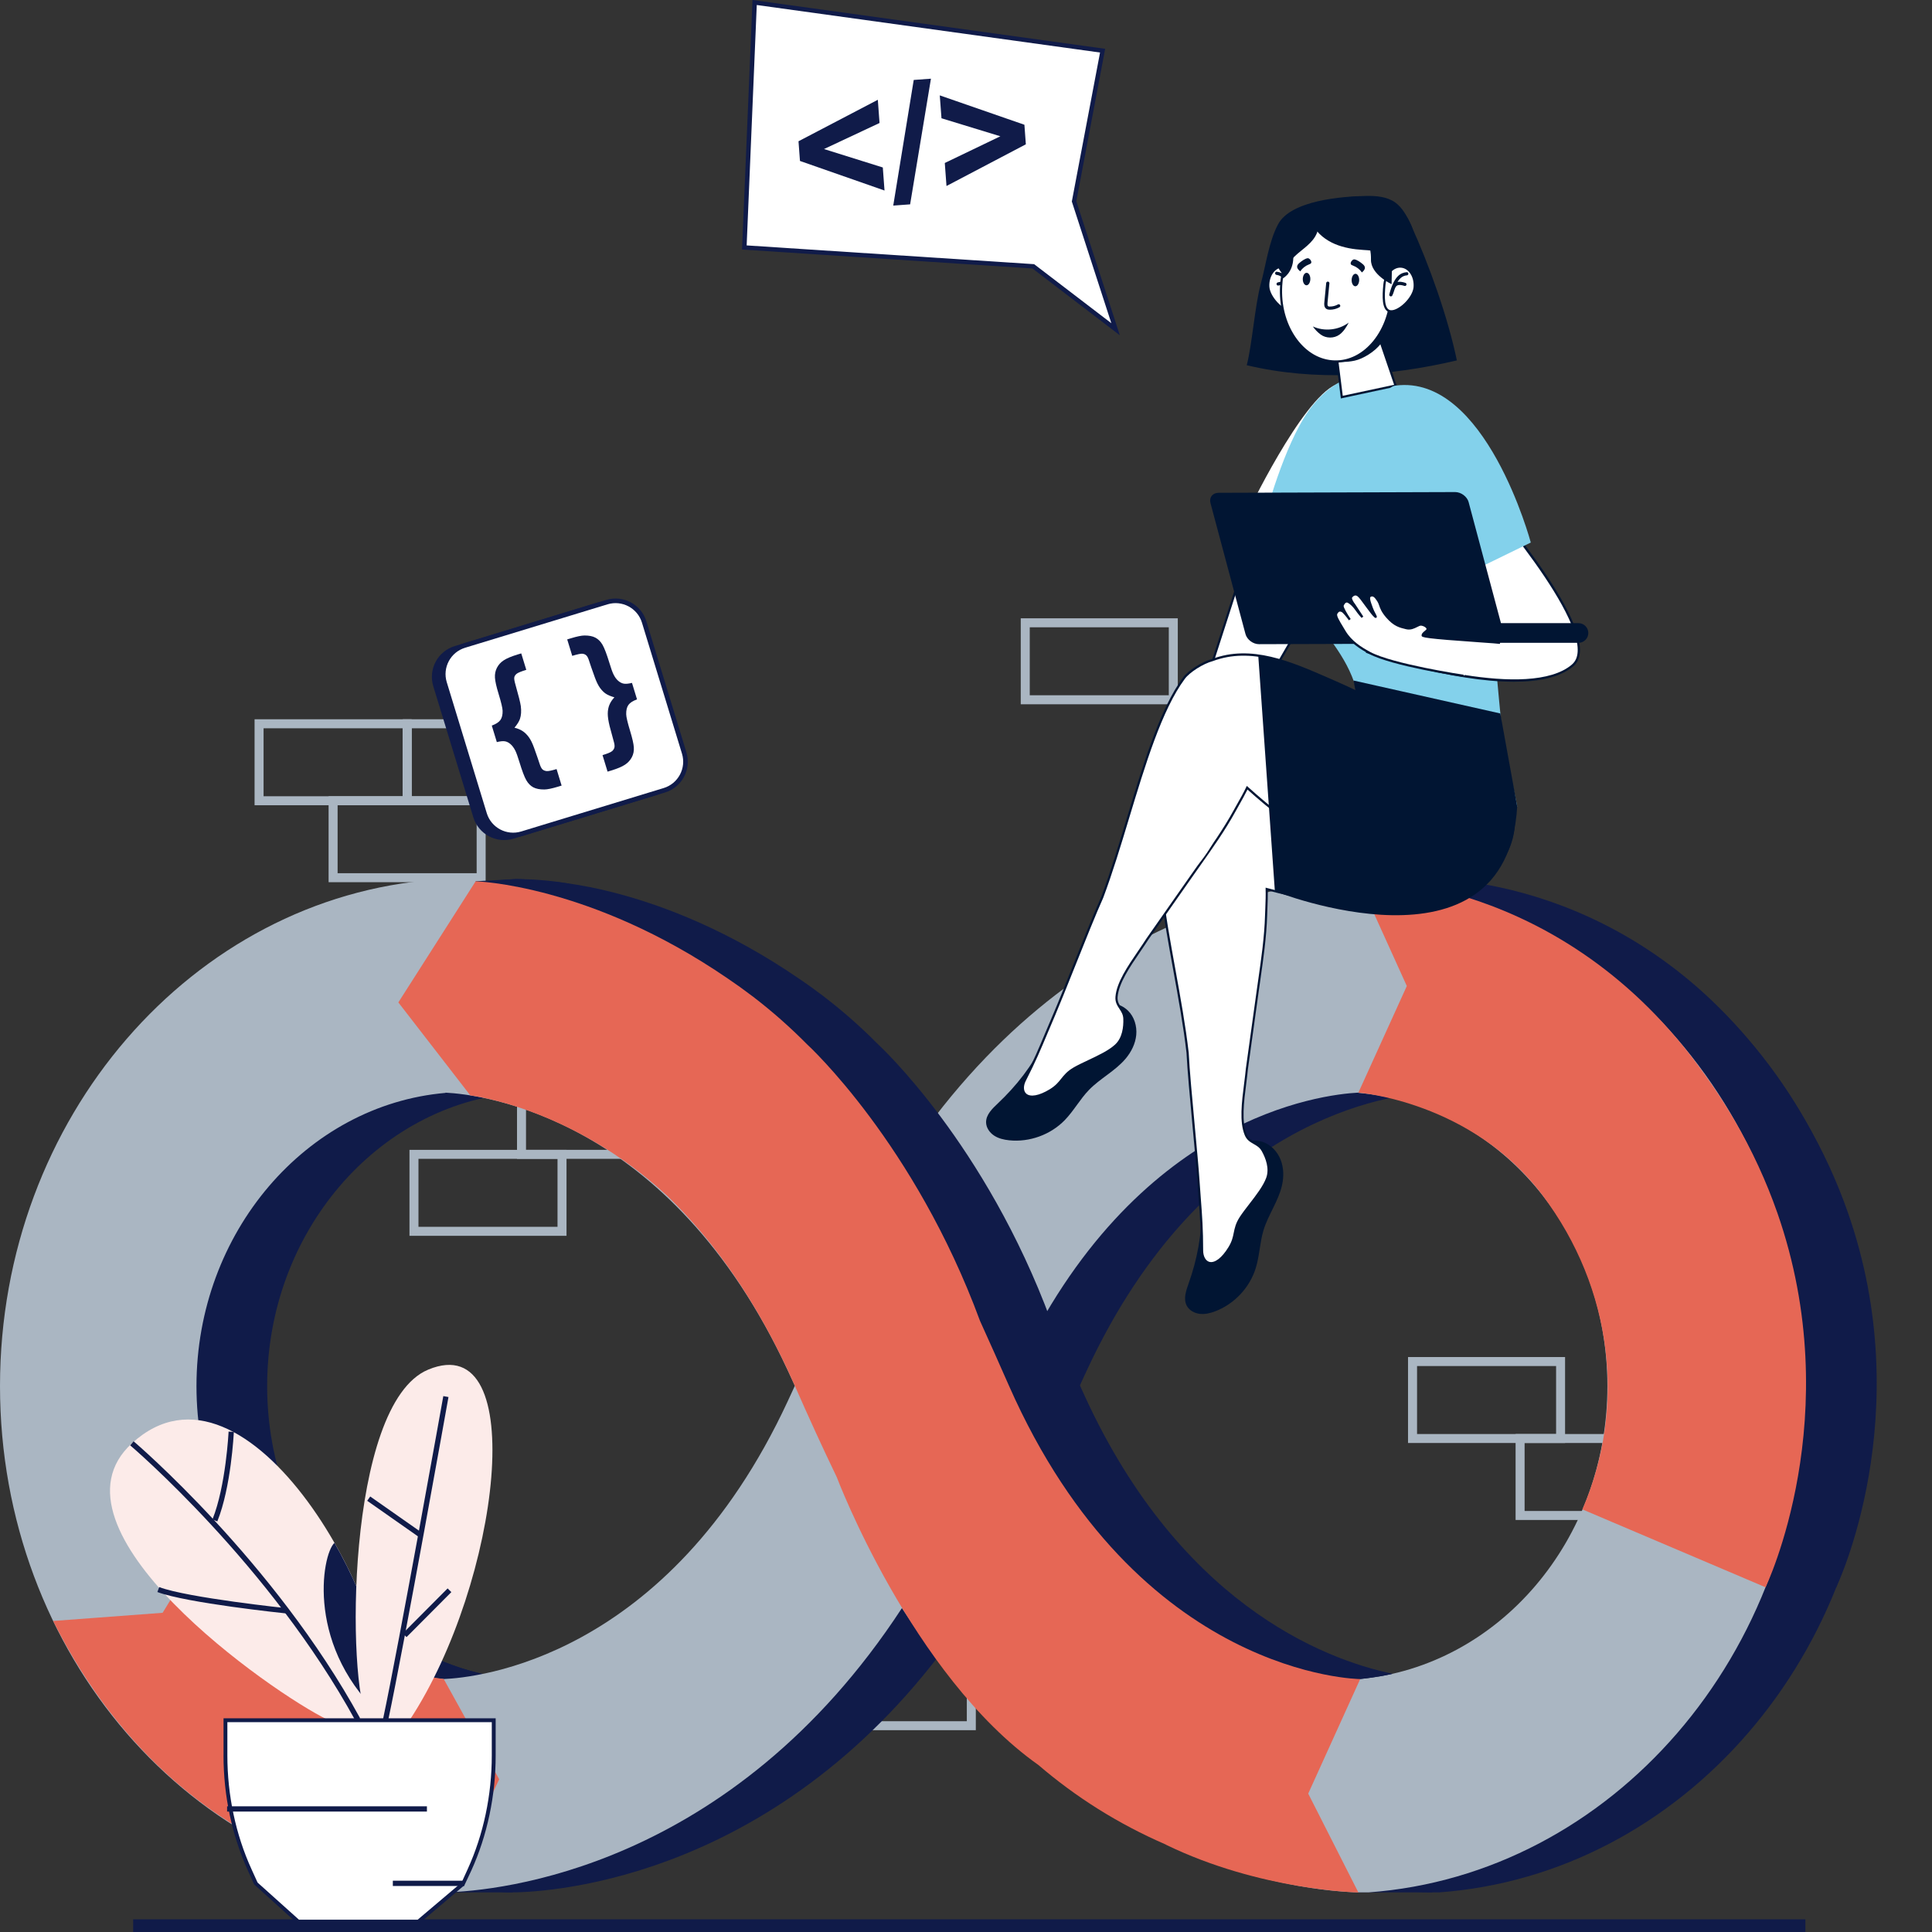 <?xml version="1.0" encoding="UTF-8"?>
<svg xmlns="http://www.w3.org/2000/svg" width="400" height="400" viewBox="0 0 400 400" fill="none">
  <rect x="0" y="0" width="400" height="400" fill="#333333" stroke="none"/>
  <g clip-path="url(#clip0_27_7940)">
    <g clip-path="url(#clip1_27_7940)">
      <path d="M373.784 397.375H27.567V400H373.784V397.375Z" fill="#101B49"></path>
      <path d="M291.517 298.756H324.031V280.961H291.517V298.756ZM293.386 282.823H322.173V296.9H293.386V282.823Z" fill="#AAB6C2"></path>
      <path d="M313.788 314.695H346.303V296.9H313.788V314.695ZM315.652 298.756H344.439V312.832H315.652V298.756Z" fill="#AAB6C2"></path>
      <path d="M211.335 145.813H243.85V128.013H211.335V145.813ZM213.199 129.875H241.986V143.946H213.199V129.875Z" fill="#AAB6C2"></path>
      <path d="M154.189 342.283H186.704V324.488H154.189V342.283ZM156.059 326.345H184.846V340.421H156.059V326.345Z" fill="#AAB6C2"></path>
      <path d="M184.88 342.283H217.395V324.488H184.88V342.283ZM186.744 326.345H215.53V340.421H186.744V326.345Z" fill="#AAB6C2"></path>
      <path d="M169.517 358.216H202.032V340.421H169.517V358.216ZM171.381 342.283H200.168V356.359H171.381V342.283Z" fill="#AAB6C2"></path>
      <path d="M107.042 239.923H139.556V222.128H107.042V239.923ZM108.906 223.99H137.692V238.061H108.906V223.99Z" fill="#AAB6C2"></path>
      <path d="M84.776 255.862H117.291V238.067H84.776V255.862ZM86.64 239.923H115.427V253.999H86.64V239.923Z" fill="#AAB6C2"></path>
      <path d="M52.706 166.717H85.22V148.917H52.706V166.717ZM54.57 150.785H83.356V164.855H54.57V150.785Z" fill="#AAB6C2"></path>
      <path d="M83.391 166.717H115.905V148.917H83.391V166.717ZM85.26 150.785H114.047V164.855H85.26V150.785Z" fill="#AAB6C2"></path>
      <path d="M68.034 182.65H100.549V164.855H68.034V182.65ZM69.898 166.717H98.685V180.788H69.898V166.717Z" fill="#AAB6C2"></path>
      <path d="M297.986 182.131C297.986 182.131 297.086 181.978 296.037 182.006H295.883C285.081 182.314 236.742 186.778 201.382 240.879C166.023 186.778 117.701 182.308 106.899 182H106.882C106.836 182 104.778 182.131 104.778 182.131C54.507 185.827 14.65 231.432 14.65 286.969C14.65 342.505 54.501 388.093 104.767 391.789H106.882C117.684 391.499 166.023 387.034 201.382 332.933C236.742 387.029 285.081 391.493 295.883 391.795H297.998C348.263 388.093 388.115 342.488 388.115 286.963C388.115 231.438 348.263 185.821 297.992 182.126L297.986 182.131ZM177.72 290.129C152.884 343.61 113.015 347.368 106.506 347.624C77.873 344.936 55.311 318.766 55.311 286.974C55.311 255.183 78.055 228.768 106.87 226.273V226.222C114.378 226.604 153.305 231.136 177.714 283.695L179.202 286.912L177.714 290.129H177.72ZM296.248 347.618C289.738 347.362 249.87 343.604 225.033 290.123L223.545 286.906L225.033 283.689C249.448 231.131 288.37 226.592 295.877 226.217V226.268C324.692 228.762 347.437 255.035 347.437 286.969C347.437 318.902 324.881 344.931 296.242 347.618H296.248Z" fill="#101B49"></path>
      <path d="M284.391 385.389L281.239 391.8H296.527L295.917 386.567L284.391 385.389Z" fill="#101B49"></path>
      <path d="M92.232 391.8H106.169L106.511 386.271L87.666 382.957L92.232 391.8Z" fill="#101B49"></path>
      <path d="M106.511 347.619C86.4 345.728 69.299 332.256 60.897 313.385H46.236V342.454L53.19 361.604C53.19 361.604 110.946 374.86 112.029 374.86C113.112 374.86 137.521 340.393 137.521 340.393L134.511 339.225C120.95 346.514 109.703 347.493 106.511 347.619Z" fill="#101B49"></path>
      <path d="M382.597 251.055C382.597 251.055 382.58 251.015 382.574 250.998C380.362 244.689 377.444 238.231 373.624 231.728C371.686 228.426 369.663 225.345 367.576 222.47C337.997 180.577 295.866 182.012 295.866 182.012L305.898 204.145L295.866 226.222C295.866 226.222 319.334 227.993 333.973 247.439C348.605 266.891 351.353 291.382 342.25 312.502L365.541 328.628H380.174C380.174 328.628 397.292 293.073 382.591 251.055H382.597Z" fill="#101B49"></path>
      <path d="M281.393 182.012L288.307 186.613L294.925 189.261L300.962 186.465L295.866 182.012H281.393Z" fill="#101B49"></path>
      <path d="M283.342 182.131C283.342 182.131 282.436 181.978 281.387 182.006H281.233C270.431 182.314 222.092 186.778 186.732 240.879C151.373 186.778 103.051 182.308 92.249 182H92.232C92.186 182 90.128 182.131 90.128 182.131C39.851 185.827 0 231.432 0 286.974C0 342.516 39.851 388.099 90.117 391.795H92.232C103.034 391.504 151.373 387.04 186.732 332.939C222.092 387.034 270.431 391.499 281.233 391.8H283.348C333.614 388.099 373.465 342.494 373.465 286.969C373.465 231.444 333.614 185.827 283.336 182.131H283.342ZM163.082 290.129C138.245 343.61 98.377 347.368 91.867 347.624C63.234 344.936 40.678 318.766 40.678 286.974C40.678 255.183 63.422 228.768 92.232 226.273V226.222C99.739 226.604 138.667 231.136 163.082 283.695L164.569 286.912L163.082 290.129ZM281.603 347.618C275.094 347.362 235.225 343.604 210.395 290.123L208.907 286.906L210.395 283.689C234.809 231.131 273.731 226.592 281.239 226.217V226.268C310.048 228.762 332.793 255.035 332.793 286.969C332.793 318.902 310.236 344.931 281.603 347.618Z" fill="#AAB6C2"></path>
      <path d="M223.602 286.911C221.584 282.35 219.595 277.863 217.588 273.462C217.588 273.45 217.583 273.445 217.583 273.445C204.044 236.768 182.195 216.587 181.75 216.172C178.29 212.681 174.574 209.384 170.543 206.298C170.486 206.246 170.418 206.207 170.361 206.155C168.742 204.925 167.072 203.724 165.35 202.568C136.854 183.042 113.175 182.461 113.175 182.461L97.174 207.528L112.069 226.786C112.069 226.786 132.984 229.189 152.832 247.553C162.004 256.39 171.364 268.969 179.271 286.911C182.144 293.443 185.017 299.746 187.935 305.782C187.935 305.782 191.806 316.043 198.965 328.622C206.119 341.206 216.562 356.108 229.685 365.407C233.555 368.727 237.665 371.768 242.06 374.518C246.444 377.268 251.107 379.722 256.083 381.886V381.909C256.357 382.04 256.63 382.177 256.904 382.296C256.151 381.146 255.684 380.263 255.684 379.796C255.684 377.143 257.719 360.407 257.719 360.407L273.178 352.401L281.615 347.618C281.615 347.618 285.497 347.202 288.319 346.548C273.959 343.501 243.44 331.805 223.614 286.906L223.602 286.911Z" fill="#101B49"></path>
      <path d="M117.251 182.849C111.995 181.955 106.876 182 106.876 182L98.48 182.456L98.782 185.172C98.782 185.172 99.192 186.715 99.699 187.381C100.207 188.042 103.667 189.995 103.667 189.995L109.059 191.692L115.734 189.779C115.734 189.779 122.512 183.743 117.262 182.849H117.251Z" fill="#101B49"></path>
      <path d="M208.901 286.912C206.889 282.345 204.894 277.858 202.893 273.456C202.893 273.45 202.893 273.445 202.887 273.439C189.349 236.762 167.505 216.587 167.055 216.177C163.595 212.681 159.872 209.384 155.842 206.298C155.78 206.252 155.723 206.212 155.66 206.167C154.041 204.931 152.371 203.735 150.649 202.574C122.153 183.054 98.474 182.467 98.474 182.467L82.473 207.539L97.374 226.797C97.374 226.797 118.283 229.206 138.131 247.57C147.309 256.402 156.669 268.986 164.564 286.923C167.442 293.46 170.31 299.752 173.228 305.794C173.228 305.794 188.728 346.827 214.983 365.419C222.73 372.058 231.429 377.582 241.388 381.904V381.926C260.94 391.436 281.239 391.817 281.239 391.817L270.853 371.346L281.609 347.635C281.609 347.635 235.573 347.334 208.907 286.923L208.901 286.912Z" fill="#E66755"></path>
      <path d="M46.236 313.39L33.666 333.913L11.007 335.604C39.458 392.387 92.232 391.801 92.232 391.801L103.353 368.38L91.867 347.619C57.596 343.416 46.236 313.385 46.236 313.385V313.39Z" fill="#E66755"></path>
      <path d="M367.964 251.055C367.964 251.055 367.947 251.015 367.941 250.998C365.729 244.689 362.805 238.231 358.992 231.728C357.054 228.426 355.03 225.345 352.944 222.47C323.364 180.577 281.239 182.012 281.239 182.012L291.266 204.145L281.239 226.222C281.239 226.222 304.707 227.993 319.34 247.439C333.973 266.891 336.72 291.382 327.617 312.502L365.541 328.628C365.541 328.628 382.66 293.073 367.964 251.055Z" fill="#E66755"></path>
      <path d="M288.843 41.904C287.139 40.703 284.921 40.526 282.829 40.566C277.972 40.651 267.267 41.454 264.611 46.431C262.695 50.024 262.085 54.91 261.019 58.828C259.811 63.286 259.264 71.133 258.129 75.614C272.232 78.985 287.515 77.938 301.629 74.618C299.776 65.723 295.883 54.739 292.075 46.488C291.283 44.768 290.388 42.998 288.843 41.904Z" fill="#011533"></path>
      <path d="M261.966 104.433C259.013 111.682 258.637 114.944 256.773 119.739C256.242 121.1 255.627 122.569 255.313 123.993C255 125.416 255.108 126.999 255.935 128.201C257.115 129.915 259.503 130.456 261.538 130.017C264.206 129.442 266.412 127.472 267.877 125.171C269.342 122.871 270.174 120.229 270.989 117.626C272.107 114.05 273.224 110.48 274.335 106.904C270.448 105.27 266.155 103.932 261.971 104.433H261.966Z" fill="#FBB7A3"></path>
      <path d="M270.334 108.43C264.753 106.175 257.577 117.809 257.577 117.809L255.638 122.831L254.082 127.66L252.891 131.361L245.897 153.056C245.897 153.056 245.885 153.068 245.885 153.073L245.566 154.058L250.041 153.825L255.234 153.552H255.245L255.291 153.472C255.291 153.472 255.302 153.461 255.291 153.461L265.01 136.668L266.441 134.208L267.632 132.141L269.126 129.556L269.758 128.463C270.3 127.381 270.779 126.27 271.189 125.12C272.409 121.863 273.127 118.412 273.315 114.933C273.395 113.492 273.378 112.04 273.27 110.588C272.517 109.7 271.542 108.954 270.345 108.424L270.334 108.43Z" fill="white"></path>
      <path d="M273.48 110.509L273.435 110.452C272.625 109.501 271.611 108.749 270.425 108.225C264.736 105.93 257.673 117.205 257.383 117.689L255.427 122.746L245.247 154.309L255.37 153.779L255.553 153.535L255.536 153.489L269.946 128.582C270.505 127.461 270.989 126.327 271.394 125.206C272.625 121.914 273.344 118.464 273.532 114.956C273.612 113.532 273.594 112.063 273.486 110.583V110.509H273.48ZM273.076 114.927C272.888 118.395 272.181 121.8 270.967 125.046C270.568 126.157 270.094 127.267 269.547 128.366L255.097 153.335L245.885 153.819L255.855 122.894L257.787 117.883C257.839 117.809 264.919 106.483 270.248 108.635C271.337 109.119 272.278 109.808 273.036 110.685C273.138 112.12 273.15 113.544 273.076 114.922V114.927Z" fill="#011533"></path>
      <path d="M253.409 150.921C250.736 149.856 248.843 148.86 247.15 150.949C245.697 152.743 244.705 155.795 244.26 159.331C244.135 160.317 243.069 164.154 243.286 164.826C246.666 175.139 250.861 163.818 252.064 162.349C253.273 160.869 254.755 159.474 255.273 157.686C255.792 155.898 255.49 151.752 253.404 150.921H253.409Z" fill="#FBB7A3"></path>
      <path d="M246.17 161.421C245.771 161.325 245.383 161.581 245.07 161.837C243.508 163.113 243.109 163.91 243.183 165.874C243.263 167.901 243.702 169.911 244.488 171.779C244.648 172.161 244.887 172.582 245.298 172.639C245.628 172.679 245.948 172.44 246.102 172.144C246.255 171.848 246.284 171.5 246.307 171.17C246.489 168.477 246.677 165.783 246.86 163.09C246.905 162.435 246.814 161.575 246.17 161.421Z" fill="#FBB7A3"></path>
      <path d="M248.194 161.871C247.8 161.774 247.407 162.03 247.093 162.287C245.532 163.562 245.133 164.359 245.207 166.324C245.286 168.351 245.725 170.361 246.518 172.229C246.677 172.61 246.917 173.032 247.327 173.089C247.658 173.134 247.977 172.889 248.131 172.593C248.285 172.297 248.313 171.956 248.336 171.62C248.524 168.926 248.707 166.233 248.895 163.539C248.94 162.885 248.843 162.025 248.205 161.871H248.194Z" fill="#FBB7A3"></path>
      <path d="M250.137 160.886C249.744 160.789 249.357 161.045 249.037 161.301C247.475 162.577 247.076 163.374 247.15 165.339C247.23 167.366 247.669 169.376 248.456 171.244C248.615 171.625 248.855 172.046 249.265 172.103C249.596 172.143 249.915 171.904 250.069 171.608C250.223 171.312 250.246 170.97 250.269 170.634C250.457 167.941 250.639 165.247 250.822 162.554C250.867 161.899 250.776 161.039 250.132 160.886H250.137Z" fill="#FBB7A3"></path>
      <path d="M253.848 151.832C252.993 151.485 252.013 151.769 251.181 152.174C250.787 152.367 250.388 152.606 250.177 152.988C249.75 153.768 250.274 154.707 250.742 155.465C252.207 157.851 253.21 160.51 253.689 163.266C253.74 163.573 253.826 163.932 254.105 164.069C254.367 164.194 254.692 164.057 254.875 163.835C255.057 163.608 255.125 163.317 255.194 163.038C255.57 161.444 255.997 159.849 256.334 158.244C256.602 156.974 255.918 155.778 255.616 154.525C255.359 153.438 254.88 152.253 253.843 151.832H253.848Z" fill="#FBB7A3"></path>
      <path d="M276.593 79.623C269.405 82.76 258.135 106.506 258.135 106.506L275.367 108.726L276.929 79.577C276.929 79.577 276.826 79.56 276.593 79.623Z" fill="white"></path>
      <path d="M265.511 55.149C263.778 55.234 262.467 57.119 262.581 59.346C262.695 61.578 265.585 64.573 267.318 64.482C269.051 64.396 268.966 61.259 268.857 59.027C268.743 56.795 267.244 55.058 265.511 55.149Z" fill="white"></path>
      <path d="M265.637 54.916C265.591 54.916 265.545 54.916 265.5 54.916C263.647 55.007 262.234 57 262.353 59.351C262.467 61.618 265.312 64.71 267.244 64.71C267.273 64.71 267.301 64.71 267.33 64.71C269.365 64.607 269.182 60.968 269.085 59.015C268.966 56.721 267.438 54.916 265.637 54.916ZM267.307 64.254C267.307 64.254 267.267 64.254 267.244 64.254C265.699 64.254 262.918 61.47 262.809 59.329C262.701 57.227 263.921 55.451 265.523 55.371C265.563 55.371 265.597 55.371 265.637 55.371C267.193 55.371 268.521 56.988 268.624 59.038C268.76 61.709 268.692 64.186 267.301 64.254H267.307Z" fill="#011533"></path>
      <path d="M264.377 56.254C264.195 56.225 264.024 56.356 264.001 56.539C263.978 56.721 264.103 56.886 264.286 56.914C264.907 57 265.58 57.279 266.178 58.361C265.756 58.247 265.221 58.281 264.537 58.475C264.36 58.52 264.257 58.708 264.303 58.885C264.348 59.061 264.537 59.164 264.713 59.112C265.403 58.925 265.899 58.913 266.201 59.084C266.549 59.283 266.674 59.745 266.822 60.274C266.908 60.581 266.999 60.9 267.136 61.208C267.193 61.328 267.313 61.401 267.438 61.401C267.472 61.401 267.506 61.401 267.541 61.384C267.7 61.333 267.797 61.162 267.757 60.997C266.919 57.114 265.574 56.425 264.371 56.26L264.377 56.254Z" fill="#011533"></path>
      <path d="M289.282 42.673C287.184 41.073 284.254 40.606 281.495 40.669C277.665 40.754 273.862 41.745 270.602 43.516C268.299 44.768 266.224 46.443 265.01 48.578C263.796 50.713 263.528 53.35 264.702 55.514C265.796 57.529 267.957 58.913 270.14 60.04C274.615 62.347 279.517 64.026 283.308 67.244C284.368 68.143 284.59 68.758 285.976 68.092C287.053 67.574 288.073 66.304 288.826 65.467C290.473 63.633 291.75 61.532 292.554 59.3C293.968 55.36 293.899 51.009 292.366 47.086C291.722 45.435 290.781 43.818 289.282 42.679V42.673Z" fill="#011533"></path>
      <path d="M294.093 84.941C292.115 82.128 289.493 79.788 286.358 78.37C283.416 77.038 282.373 77.43 282.373 77.43C282.373 77.43 276.131 77.624 270.796 85.249C265.922 92.213 261.92 106.562 261.618 108.487C260.444 115.878 266.976 120.086 270.528 125.718C275.966 134.345 289.818 144.68 274.695 166.284C273.15 168.488 281.005 165.754 285.303 164.405C292.149 162.258 301.07 164.24 305.511 163.283C306.548 163.061 310.926 167.326 314.124 166.99C313.554 163.733 311.844 157.116 311.365 154.73C308.452 129.51 309.165 106.352 294.104 84.947L294.093 84.941Z" fill="#83D1EB"></path>
      <path d="M285.246 68.998L276.387 70.894L276.878 74.789L277.801 82.22L288.934 79.834L286.551 72.841L285.246 68.998Z" fill="white"></path>
      <path d="M276.137 70.717L276.65 74.817L277.607 82.493L289.23 79.999L285.394 68.724L276.137 70.711V70.717ZM278.001 81.946L276.644 71.076L285.098 69.265L288.638 79.668L278.001 81.946Z" fill="#011533"></path>
      <path d="M276.388 70.894L276.872 74.789C277.334 74.942 278.708 75.045 280.475 74.669C282.168 74.305 284.682 72.813 285.936 71.082L285.246 68.998L276.393 70.894H276.388Z" fill="#011533"></path>
      <path d="M277.151 42.753C270.613 42.622 265.209 47.462 265.084 53.572C264.958 59.682 270.157 64.738 276.695 64.869C283.234 65.006 288.638 60.16 288.763 54.056C288.888 47.946 283.69 42.889 277.151 42.753Z" fill="#011533"></path>
      <path d="M276.952 45.412C270.636 45.281 265.386 51.766 265.221 59.892C265.055 68.018 270.038 74.714 276.348 74.84C282.664 74.971 287.914 68.485 288.079 60.359C288.245 52.233 283.262 45.537 276.952 45.412Z" fill="white"></path>
      <path d="M276.958 45.184C273.84 45.115 270.864 46.619 268.601 49.415C266.355 52.188 265.073 55.912 264.993 59.892C264.913 63.873 266.042 67.642 268.174 70.506C270.317 73.388 273.224 75.01 276.348 75.073C276.411 75.073 276.479 75.073 276.542 75.073C279.597 75.073 282.487 73.576 284.705 70.842C286.951 68.069 288.233 64.345 288.319 60.365C288.484 52.125 283.393 45.315 276.963 45.184H276.958ZM284.34 70.558C282.168 73.24 279.329 74.68 276.354 74.618C273.372 74.555 270.596 73 268.533 70.233C266.463 67.448 265.363 63.781 265.443 59.898C265.523 56.02 266.771 52.393 268.954 49.699C271.081 47.074 273.845 45.639 276.764 45.639C276.827 45.639 276.884 45.639 276.946 45.639C283.126 45.765 288.016 52.364 287.851 60.359C287.771 64.237 286.523 67.859 284.34 70.558Z" fill="#011533"></path>
      <path d="M290.125 55.206C288.398 55.046 286.831 56.721 286.625 58.947C286.42 61.173 286.209 64.305 287.936 64.459C289.664 64.618 292.673 61.743 292.879 59.516C293.084 57.29 291.847 55.36 290.12 55.2L290.125 55.206Z" fill="white"></path>
      <path d="M290.148 54.978C289.253 54.887 288.347 55.263 287.64 56.026C286.945 56.766 286.506 57.797 286.403 58.924C286.295 60.08 286.192 61.401 286.335 62.506C286.506 63.873 287.042 64.607 287.919 64.687C287.971 64.687 288.022 64.693 288.073 64.693C288.934 64.693 290.091 64.072 291.14 63.047C292.269 61.937 293.01 60.621 293.107 59.539C293.209 58.412 292.964 57.319 292.417 56.465C291.858 55.587 291.049 55.064 290.143 54.978H290.148ZM292.656 59.499C292.565 60.462 291.864 61.697 290.821 62.722C289.818 63.708 288.666 64.3 287.959 64.231C287.315 64.174 286.928 63.588 286.785 62.449C286.66 61.441 286.739 60.183 286.853 58.964C286.95 57.939 287.344 57.005 287.971 56.334C288.529 55.741 289.202 55.417 289.897 55.417C289.966 55.417 290.034 55.417 290.103 55.428C290.867 55.496 291.551 55.952 292.035 56.709C292.531 57.484 292.748 58.474 292.656 59.499Z" fill="#011533"></path>
      <path d="M291.22 56.356C290.006 56.47 288.632 57.108 287.64 60.952C287.6 61.117 287.686 61.288 287.845 61.344C287.885 61.356 287.925 61.367 287.965 61.367C288.085 61.367 288.199 61.299 288.261 61.185C288.415 60.889 288.518 60.57 288.615 60.268C288.786 59.739 288.928 59.283 289.288 59.101C289.595 58.947 290.091 58.976 290.77 59.192C290.946 59.255 291.129 59.152 291.186 58.976C291.243 58.799 291.146 58.611 290.975 58.56C290.302 58.344 289.766 58.281 289.339 58.378C289.983 57.319 290.661 57.068 291.288 57.011C291.471 56.994 291.608 56.829 291.585 56.647C291.568 56.465 291.402 56.328 291.226 56.351L291.22 56.356Z" fill="#011533"></path>
      <path d="M276.998 63.036C276.496 63.32 275.92 63.468 275.344 63.468C275.23 63.474 275.059 63.463 274.968 63.394C274.814 63.281 274.826 62.933 274.849 62.683L275.242 58.668C275.259 58.486 275.122 58.321 274.94 58.304C274.757 58.287 274.592 58.418 274.575 58.6L274.187 62.614C274.159 62.899 274.09 63.571 274.569 63.924C274.814 64.106 275.122 64.112 275.339 64.123C276.034 64.123 276.718 63.947 277.323 63.605C277.482 63.514 277.539 63.315 277.448 63.155C277.357 62.996 277.157 62.939 276.998 63.03V63.036Z" fill="#011533"></path>
      <path d="M271.81 67.58C272.249 68.234 272.808 68.804 273.446 69.271C274.558 70.085 276.188 70.091 277.305 69.294C278.161 68.679 278.753 67.716 279.238 66.788C277.152 68.365 274.182 68.679 271.81 67.585V67.58Z" fill="#011533"></path>
      <path d="M270.533 56.482C270.1 56.47 269.741 57.045 269.73 57.757C269.713 58.469 270.055 59.055 270.482 59.067C270.915 59.078 271.274 58.503 271.292 57.791C271.309 57.08 270.967 56.493 270.539 56.487L270.533 56.482Z" fill="#011533"></path>
      <path d="M280.651 56.686C280.218 56.675 279.859 57.25 279.842 57.962C279.825 58.673 280.167 59.26 280.594 59.271C281.028 59.283 281.387 58.708 281.404 57.996C281.415 57.284 281.079 56.698 280.651 56.686Z" fill="#011533"></path>
      <path d="M282.071 54.625C281.643 54.283 280.971 53.771 280.406 53.703C280.053 53.657 279.528 54.278 279.659 54.659C279.722 54.841 279.933 54.921 280.121 54.984C280.862 55.251 281.518 55.758 281.968 56.407C282.282 56.134 282.629 55.792 282.589 55.377C282.555 55.063 282.316 54.819 282.071 54.625Z" fill="#011533"></path>
      <path d="M270.721 53.464C270.163 53.543 269.496 54.056 269.068 54.403C268.829 54.602 268.584 54.847 268.561 55.16C268.521 55.576 268.874 55.912 269.194 56.18C269.638 55.525 270.288 55.018 271.024 54.739C271.206 54.671 271.417 54.591 271.48 54.409C271.605 54.027 271.075 53.412 270.721 53.464Z" fill="#011533"></path>
      <path d="M265.386 53.384C265.323 56.47 265.574 57.672 265.574 57.672C265.574 57.672 267.695 56.516 267.763 53.429C267.826 50.343 269.353 47.519 268.692 47.507C268.037 47.496 265.449 50.298 265.386 53.384Z" fill="#011533"></path>
      <path d="M283.154 47.803C282.499 47.792 283.907 50.673 283.844 53.76C283.781 56.846 288.113 58.833 288.113 58.833C288.113 58.833 288.165 56.459 288.227 53.372C288.29 50.286 283.815 47.82 283.16 47.803H283.154Z" fill="#011533"></path>
      <path d="M285.805 48.435C285.4 47.217 284.767 46.05 283.821 45.19C282.669 44.142 281.113 43.595 279.563 43.516C278.012 43.43 276.456 43.783 275.008 44.341C273.577 44.894 272.141 45.748 271.525 47.143L271.85 46.693C272.842 48.441 274.524 49.734 276.376 50.52C278.229 51.305 280.247 51.624 282.259 51.75C283.433 51.824 284.687 51.858 285.645 52.541C285.901 52.723 286.266 52.951 286.489 52.723C286.62 52.592 286.603 52.382 286.58 52.199C286.403 50.93 286.215 49.654 285.81 48.435H285.805Z" fill="#011533"></path>
      <path d="M272.198 45.736C271.502 46.044 270.847 46.42 270.226 46.864C269.068 47.684 268.037 48.732 267.415 50.007C266.794 51.283 266.372 53.128 266.874 54.454C267.501 53.486 268.396 52.723 269.291 51.994C270.186 51.266 271.109 50.548 271.827 49.643C272.546 48.737 273.041 47.604 272.95 46.454C273.195 46.368 273.19 45.759 272.95 45.651C272.711 45.543 272.437 45.64 272.198 45.742V45.736Z" fill="#011533"></path>
      <path d="M261.305 236.387C258.939 235.658 256.311 236.683 254.498 238.363C251.546 241.096 248.61 246.221 248.73 250.315C248.878 255.559 247.846 260.787 246.09 265.729C245.56 267.227 244.962 268.924 245.703 270.33C246.221 271.31 247.31 271.896 248.41 272.021C249.51 272.147 250.622 271.868 251.654 271.469C255.587 269.954 258.745 266.572 259.988 262.546C260.786 259.978 260.826 257.228 261.612 254.654C262.587 251.488 264.656 248.709 265.409 245.486C265.825 243.704 265.808 241.785 265.129 240.082C264.451 238.38 263.06 236.922 261.31 236.381L261.305 236.387Z" fill="#011533"></path>
      <path d="M301.116 158.54C290.331 156.382 279.266 155.648 268.287 156.331C259.441 156.878 249.875 157.139 243.81 163.813C242.22 165.231 240.538 168.169 240.264 169.832C238.286 181.784 244.05 201.914 245.885 217.96C246.136 223.626 247.743 238.784 248.097 244.08C248.484 249.911 248.883 253.048 248.872 258.89C248.872 261.812 251.551 263.195 254.51 258.378C256.077 255.821 255.239 254.614 256.858 252.097C258.375 249.74 261.39 246.585 262.353 243.949C263.037 242.075 262.393 239.968 261.424 238.232C260.455 236.495 258.665 236.774 257.907 234.929C256.499 231.501 257.679 226.12 258.164 221.263C258.893 216.018 259.623 210.78 260.347 205.541C261.088 200.205 261.983 194.875 262.137 189.483C262.188 187.689 262.313 185.884 262.262 184.085C268.122 185.656 274.09 186.807 280.116 187.496C285.993 188.168 292.024 188.412 297.747 186.921C303.47 185.429 308.903 182.006 311.719 176.813C314.084 172.44 314.21 166.524 310.829 162.879C308.378 160.237 304.65 159.258 301.116 158.552V158.54Z" fill="white"></path>
      <path d="M301.161 158.312C290.388 156.16 279.329 155.414 268.276 156.097L267.005 156.177C258.392 156.695 249.482 157.236 243.639 163.654C242.089 165.032 240.327 168.027 240.036 169.786C238.72 177.741 240.846 189.472 242.904 200.815C243.953 206.589 245.036 212.562 245.651 217.977C245.799 221.274 246.415 227.902 246.957 233.756C247.344 237.935 247.715 241.887 247.857 244.085C247.96 245.589 248.057 246.915 248.154 248.157C248.427 251.727 248.638 254.551 248.633 258.879C248.633 260.314 249.26 261.419 250.24 261.692C250.405 261.738 250.576 261.76 250.753 261.76C251.984 261.76 253.392 260.599 254.692 258.48C255.49 257.188 255.684 256.22 255.872 255.286C256.066 254.335 256.248 253.441 257.046 252.2C257.571 251.391 258.266 250.486 259.007 249.529C260.438 247.678 261.92 245.759 262.559 244.011C263.328 241.91 262.467 239.644 261.612 238.106C261.116 237.218 260.432 236.831 259.777 236.455C259.104 236.073 258.471 235.715 258.107 234.826C257.023 232.184 257.525 228.244 258.01 224.429C258.141 223.381 258.278 222.305 258.38 221.268L260.563 205.552C260.689 204.652 260.814 203.753 260.945 202.853C261.572 198.486 262.222 193.964 262.353 189.466C262.37 188.942 262.388 188.418 262.41 187.894C262.456 186.733 262.502 185.542 262.484 184.358C268.293 185.901 274.21 187.023 280.076 187.701C285.081 188.276 291.613 188.726 297.792 187.12C304.143 185.468 309.284 181.739 311.907 176.899C314.084 172.884 314.723 166.723 310.983 162.703C308.424 159.947 304.564 158.99 301.144 158.307L301.161 158.312ZM311.519 176.694C308.959 181.425 303.92 185.07 297.696 186.693C291.585 188.281 285.109 187.832 280.144 187.262C274.204 186.579 268.208 185.434 262.325 183.857L262.034 183.777V184.079C262.074 185.343 262.023 186.636 261.971 187.889C261.949 188.412 261.931 188.942 261.914 189.466C261.789 193.936 261.139 198.446 260.512 202.802C260.381 203.702 260.25 204.601 260.13 205.501L257.947 221.223C257.844 222.265 257.708 223.341 257.576 224.383C257.086 228.255 256.579 232.258 257.708 235.009C258.129 236.045 258.865 236.455 259.572 236.859C260.204 237.218 260.803 237.56 261.236 238.334C262.045 239.786 262.861 241.921 262.154 243.863C261.538 245.549 260.01 247.525 258.665 249.261C257.918 250.229 257.212 251.141 256.676 251.966C255.832 253.276 255.633 254.261 255.439 255.206C255.251 256.14 255.074 257.023 254.316 258.247C252.965 260.451 251.488 261.55 250.377 261.254C249.602 261.031 249.1 260.098 249.1 258.879C249.1 254.534 248.889 251.704 248.615 248.123C248.524 246.887 248.422 245.56 248.319 244.051C248.171 241.847 247.806 237.896 247.413 233.71C246.871 227.862 246.255 221.24 246.107 217.937C245.486 212.499 244.403 206.514 243.354 200.729C241.308 189.426 239.187 177.736 240.487 169.855C240.766 168.169 242.453 165.311 243.958 163.967C249.693 157.663 258.506 157.134 267.028 156.621L268.299 156.547C279.306 155.864 290.336 156.61 301.07 158.757C304.416 159.423 308.196 160.362 310.664 163.016C314.249 166.877 313.617 172.81 311.519 176.688V176.694Z" fill="#011533"></path>
      <path d="M226.566 207.892C222.69 208.986 217.742 212.214 215.981 215.91C213.724 220.653 210.423 224.833 206.604 228.437C205.447 229.531 204.141 230.772 204.158 232.361C204.17 233.465 204.877 234.485 205.8 235.1C206.724 235.715 207.835 235.971 208.941 236.085C213.131 236.523 217.486 234.946 220.427 231.934C222.303 230.009 223.597 227.577 225.472 225.647C227.781 223.267 230.887 221.741 233.031 219.207C234.216 217.806 235.077 216.092 235.248 214.27C235.419 212.448 234.843 210.517 233.532 209.236C231.76 207.511 228.955 207.232 226.572 207.904L226.566 207.892Z" fill="#011533"></path>
      <path d="M304.445 158.011C295.826 151.189 286.306 145.5 276.222 141.116C268.094 137.58 259.458 133.468 251.015 136.646C248.952 137.187 246.119 139.043 245.115 140.393C237.91 150.135 233.869 170.68 228.191 185.799C225.837 190.958 220.359 205.182 218.261 210.062C215.952 215.432 214.875 218.404 212.207 223.603C210.873 226.205 212.635 228.654 217.463 225.71C220.022 224.15 219.834 222.692 222.417 221.189C224.845 219.782 228.966 218.341 231.024 216.434C232.489 215.079 232.871 212.909 232.803 210.922C232.734 208.935 231.007 208.365 231.172 206.384C231.486 202.694 234.986 198.434 237.625 194.329C240.663 189.995 243.702 185.656 246.734 181.323C249.824 176.91 253.05 172.565 255.644 167.839C256.51 166.267 257.44 164.713 258.215 163.09C262.712 167.15 267.506 170.891 272.557 174.245C277.482 177.519 282.744 180.475 288.518 181.75C294.292 183.026 300.688 182.45 305.562 179.102C309.661 176.284 312.471 171.073 311.12 166.29C310.139 162.822 307.267 160.254 304.439 158.016L304.445 158.011Z" fill="white"></path>
      <path d="M304.587 157.834C295.968 151.012 286.454 145.318 276.313 140.911L275.156 140.404C267.244 136.947 259.058 133.377 250.941 136.435C248.929 136.959 246.005 138.821 244.939 140.262C240.145 146.747 236.69 158.159 233.35 169.2C231.651 174.82 229.895 180.628 227.98 185.725C226.612 188.726 224.144 194.898 221.966 200.342C220.404 204.254 218.928 207.949 218.05 209.977C217.452 211.366 216.939 212.596 216.454 213.746C215.069 217.049 213.974 219.657 211.996 223.506C211.341 224.782 211.403 226.051 212.145 226.741C212.538 227.105 213.068 227.287 213.718 227.287C214.755 227.287 216.078 226.82 217.577 225.909C218.877 225.118 219.487 224.349 220.079 223.603C220.684 222.846 221.254 222.128 222.525 221.388C223.363 220.904 224.4 220.414 225.5 219.896C227.621 218.899 229.804 217.869 231.172 216.605C232.814 215.084 233.082 212.67 233.019 210.916C232.979 209.903 232.552 209.248 232.13 208.616C231.708 207.972 231.309 207.363 231.389 206.406C231.628 203.559 233.869 200.274 236.035 197.102C236.628 196.231 237.243 195.337 237.808 194.454C240.84 190.126 243.878 185.793 246.911 181.454C247.43 180.719 247.948 179.979 248.467 179.245C251.021 175.634 253.666 171.899 255.832 167.947C256.083 167.492 256.339 167.036 256.59 166.586C257.16 165.573 257.753 164.525 258.278 163.466C262.747 167.48 267.501 171.17 272.42 174.439C276.616 177.223 282.23 180.6 288.461 181.978C294.868 183.39 301.144 182.411 305.687 179.29C309.455 176.705 312.83 171.512 311.336 166.227C310.316 162.612 307.312 160.004 304.582 157.84L304.587 157.834ZM305.437 178.909C300.996 181.955 294.845 182.912 288.569 181.522C282.407 180.161 276.844 176.813 272.682 174.051C267.7 170.743 262.883 166.996 258.369 162.919L258.141 162.714L258.01 162.987C257.462 164.132 256.824 165.265 256.203 166.358C255.946 166.814 255.69 167.269 255.439 167.725C253.284 171.654 250.65 175.378 248.102 178.983C247.584 179.717 247.059 180.457 246.546 181.192C243.508 185.531 240.475 189.864 237.437 194.198C236.873 195.075 236.257 195.974 235.67 196.84C233.47 200.063 231.189 203.4 230.944 206.366C230.853 207.482 231.315 208.183 231.759 208.86C232.158 209.47 232.54 210.045 232.569 210.933C232.626 212.59 232.381 214.868 230.864 216.269C229.548 217.487 227.393 218.501 225.307 219.486C224.201 220.01 223.146 220.5 222.297 220.995C220.946 221.781 220.325 222.561 219.72 223.318C219.127 224.064 218.563 224.77 217.338 225.522C215.131 226.866 213.307 227.19 212.458 226.41C211.865 225.864 211.842 224.804 212.407 223.717C214.39 219.856 215.485 217.237 216.876 213.928C217.355 212.778 217.873 211.554 218.472 210.164C219.344 208.126 220.826 204.43 222.388 200.518C224.56 195.075 227.028 188.913 228.396 185.907C230.323 180.782 232.084 174.962 233.783 169.342C237.112 158.341 240.549 146.969 245.304 140.546C246.318 139.174 249.123 137.397 251.072 136.885C259.047 133.884 267.142 137.414 274.968 140.837L276.131 141.343C286.238 145.739 295.718 151.411 304.302 158.21C306.976 160.328 309.917 162.879 310.903 166.364C312.334 171.432 309.073 176.426 305.437 178.926V178.909Z" fill="#011533"></path>
      <path d="M243.462 182.137L243.719 182.598C252.435 177.764 255.644 162.816 255.775 162.179L255.256 162.07C255.222 162.224 251.967 177.416 243.462 182.131V182.137Z" fill="white"></path>
      <path d="M291.704 106.523L305.819 127.176L299.554 130.182L283.439 135.131C283.439 135.131 315.794 146.138 325.616 137.744C333.22 131.253 304.131 99.137 304.131 99.137C297.804 94.365 299.269 106.38 291.704 106.528V106.523Z" fill="white"></path>
      <path d="M301.082 97.833C299.731 98.118 298.927 99.553 297.992 101.21C296.675 103.562 295.176 106.227 291.704 106.295H291.283L291.516 106.648L305.482 127.079L299.457 129.972L282.704 135.114L283.371 135.342C284.323 135.666 300.643 141.15 313.429 141.15C318.485 141.15 322.988 140.29 325.77 137.915C326.574 137.226 327.024 136.241 327.104 134.983C327.742 124.984 305.26 100.037 304.302 98.978C303.025 98.01 301.977 97.645 301.087 97.833H301.082ZM325.468 137.574C316.638 145.113 288.9 136.651 284.191 135.137L299.622 130.399L306.161 127.267L292.126 106.733C295.569 106.466 297.131 103.687 298.391 101.438C299.269 99.872 300.027 98.522 301.173 98.283C301.293 98.26 301.418 98.243 301.549 98.243C302.233 98.243 303.037 98.596 303.989 99.314C304.188 99.542 327.269 125.143 326.636 134.954C326.568 136.087 326.169 136.964 325.462 137.568L325.468 137.574Z" fill="#011533"></path>
      <path d="M288.934 79.834C283.228 80.586 288.695 102.833 288.695 102.833L291.14 124.91L316.934 112.326C316.934 112.326 307.586 77.374 288.934 79.834Z" fill="#83D1EB"></path>
      <path d="M304.074 103.983C303.761 102.816 302.507 101.876 301.27 101.876L252.292 102.03C251.055 102.03 250.309 102.981 250.616 104.148L257.862 131.265C258.175 132.432 259.429 133.371 260.66 133.371L309.638 133.218C310.875 133.218 311.627 132.267 311.314 131.099L304.069 103.983H304.074Z" fill="#011533"></path>
      <path d="M326.802 129.015H295.176C294.047 129.015 293.135 129.926 293.135 131.054C293.135 132.181 294.047 133.092 295.176 133.092H326.802C327.93 133.092 328.842 132.181 328.842 131.054C328.842 129.926 327.93 129.015 326.802 129.015Z" fill="#011533"></path>
      <path d="M295.541 130.308C295.592 129.909 294.982 129.454 294.264 129.34C293.546 129.226 292.577 130.422 291.146 130.08C289.715 129.738 288.638 129.454 287.156 127.745C285.674 126.037 285.879 125.24 285.315 124.386C284.75 123.532 284.345 123.122 283.747 123.338C283 123.606 283.679 125.012 283.986 125.923C284.294 126.834 285.166 128.087 284.653 127.632C284.14 127.176 283.325 125.98 282.966 125.525C282.607 125.069 281.638 123.589 281.125 123.247C280.612 122.905 280.104 123.133 279.745 123.589C279.386 124.044 280.361 125.24 280.361 125.24L282.048 127.802C282.048 127.802 281.284 126.948 280.823 126.265C280.361 125.582 279.7 124.898 279.135 124.614C278.571 124.329 278.161 124.841 277.955 125.354C277.75 125.866 279.437 128.315 279.437 128.315C279.437 128.315 278.263 126.664 277.801 126.493C277.34 126.322 277.038 126.379 276.678 126.948C276.319 127.518 277.038 128.543 278.366 130.763C279.694 132.984 281.934 134.322 283.582 135.199C288.336 137.745 303.008 139.937 303.008 139.937L310.55 133.121C309.478 132.95 294.583 132.124 294.532 131.612C294.481 131.099 295.507 130.701 295.552 130.302L295.541 130.308Z" fill="white"></path>
      <path d="M294.76 131.504C294.823 131.356 295.039 131.174 295.222 131.025C295.484 130.809 295.735 130.604 295.769 130.336C295.843 129.756 295.068 129.237 294.298 129.112C293.933 129.055 293.58 129.237 293.164 129.442C292.605 129.721 291.967 130.04 291.197 129.852C289.852 129.534 288.792 129.277 287.327 127.592C286.398 126.521 286.158 125.838 285.947 125.234C285.827 124.898 285.719 124.585 285.503 124.261C284.995 123.498 284.482 122.831 283.667 123.122C283.479 123.19 283.342 123.315 283.262 123.486C283.029 123.987 283.319 124.773 283.604 125.536C283.661 125.696 283.718 125.849 283.77 125.992C283.821 126.151 283.889 126.316 283.969 126.481C283.81 126.271 283.65 126.054 283.513 125.866C283.371 125.667 283.24 125.496 283.148 125.377C283.057 125.263 282.932 125.086 282.778 124.876C282.31 124.221 281.666 123.327 281.25 123.053C280.691 122.683 280.047 122.831 279.563 123.441C279.301 123.777 279.494 124.306 279.739 124.733C279.563 124.597 279.392 124.483 279.232 124.403C278.993 124.283 278.748 124.266 278.525 124.352C278.098 124.511 277.853 124.99 277.744 125.263C277.659 125.479 277.779 125.872 277.989 126.322C277.95 126.299 277.915 126.282 277.887 126.271C277.271 126.049 276.878 126.202 276.49 126.817C276.103 127.438 276.61 128.275 277.727 130.12L278.178 130.872C279.483 133.053 281.592 134.379 283.485 135.393C288.222 137.927 302.381 140.062 302.986 140.153L303.054 139.704C302.906 139.681 288.37 137.488 283.701 134.989C281.866 134.004 279.825 132.722 278.577 130.633L278.126 129.881C277.203 128.361 276.65 127.438 276.889 127.057C277.186 126.584 277.391 126.561 277.744 126.692C278.018 126.795 278.805 127.768 279.278 128.429L279.648 128.167C278.884 127.062 278.115 125.69 278.189 125.417C278.326 125.081 278.52 124.836 278.708 124.767C278.822 124.728 278.93 124.739 279.05 124.802C279.54 125.052 280.184 125.684 280.652 126.373C281.113 127.062 281.866 127.899 281.9 127.933L282.259 127.654L280.572 125.092C280.156 124.574 279.802 123.891 279.945 123.708C280.139 123.463 280.532 123.093 281.016 123.418C281.364 123.651 282.003 124.54 282.424 125.126C282.578 125.343 282.715 125.525 282.806 125.644C282.903 125.764 283.023 125.929 283.165 126.123C283.57 126.675 284.123 127.427 284.522 127.78C284.608 127.854 284.784 128.025 284.967 127.882C285.149 127.74 285.064 127.569 284.779 127.022C284.591 126.664 284.357 126.214 284.226 125.827C284.18 125.679 284.117 125.525 284.06 125.36C283.849 124.779 283.553 123.987 283.707 123.657C283.735 123.594 283.781 123.555 283.849 123.532C284.277 123.378 284.573 123.606 285.149 124.488C285.332 124.767 285.428 125.046 285.542 125.365C285.753 125.975 286.021 126.732 287.007 127.871C288.569 129.67 289.749 129.949 291.117 130.274C292.058 130.496 292.799 130.126 293.398 129.824C293.74 129.653 294.03 129.499 294.258 129.534C294.92 129.636 295.376 130.04 295.347 130.245C295.336 130.331 295.113 130.519 294.965 130.638C294.646 130.9 294.287 131.202 294.327 131.606C294.367 131.988 294.874 132.187 306.583 133.007C308.618 133.149 310.225 133.263 310.539 133.315L310.607 132.865C310.271 132.813 308.737 132.705 306.611 132.557C302.786 132.29 295.78 131.8 294.794 131.47L294.76 131.504Z" fill="#011533"></path>
      <path d="M280.23 140.899L280.669 143.154C280.669 143.154 265.089 135.877 260.506 135.711L263.949 184.517C263.949 184.517 311.975 203.604 314.118 166.979L310.624 147.715L280.235 140.893L280.23 140.899Z" fill="#011533"></path>
      <path d="M27.305 298.83C7.929 316.567 56.263 350.477 67.874 356.074H79.828C82.855 333.667 51.229 276.93 27.305 298.83Z" fill="#FCEBE9"></path>
      <path d="M27.658 298.414L26.957 299.246C27.242 299.491 55.875 323.879 73.603 356.274L74.561 355.75C56.736 323.173 27.955 298.654 27.664 298.409L27.658 298.414Z" fill="#101B49"></path>
      <path d="M32.583 329.613C38.677 331.891 58.691 333.992 59.54 334.077L59.654 332.995C59.449 332.973 38.928 330.82 32.965 328.594L32.583 329.613Z" fill="#101B49"></path>
      <path d="M43.984 314.586L44.993 314.99C47.849 307.895 48.391 296.911 48.413 296.45L47.325 296.398C47.325 296.512 46.766 307.656 43.984 314.586Z" fill="#101B49"></path>
      <path d="M79.828 356.069C81.053 346.986 76.584 332.272 69.248 319.432C66.603 321.829 63.12 341.508 79.828 356.069Z" fill="#101B49"></path>
      <path d="M88.663 283.564C71.471 290.704 71.813 348.985 76.157 356.069H84.85C103.502 327.689 109.897 274.749 88.658 283.564H88.663Z" fill="#FCEBE9"></path>
      <path d="M79.298 355.955L80.364 356.183C83.704 340.455 92.762 289.753 92.853 289.241L91.782 289.047C91.69 289.56 82.633 340.245 79.298 355.949V355.955Z" fill="#101B49"></path>
      <path d="M92.675 328.861L83.396 338.179L84.168 338.946L93.447 329.628L92.675 328.861Z" fill="#101B49"></path>
      <path d="M76.649 309.83L76.024 310.721L86.597 318.133L87.222 317.242L76.649 309.83Z" fill="#101B49"></path>
      <path d="M46.68 363.449C46.68 371.739 48.408 379.894 51.697 387.131L53.002 390.001L61.752 397.853H86.623L95.897 390.001L97.203 387.131C100.492 379.899 102.219 371.745 102.219 363.449V356.148H46.68V363.449Z" fill="white"></path>
      <path d="M46.276 363.449C46.276 371.779 48.026 380.025 51.332 387.296L52.637 390.166L61.598 398.258H86.771L96.159 390.309L97.573 387.296C100.879 380.03 102.624 371.779 102.624 363.449V355.75H46.281V363.449H46.276ZM47.079 356.553H101.82V363.454C101.82 371.671 100.098 379.803 96.838 386.966L95.567 389.756L86.469 397.455H61.9L53.327 389.762L52.056 386.966C48.795 379.803 47.074 371.671 47.074 363.454V356.553H47.079Z" fill="#101B49"></path>
      <path d="M88.39 373.978H47.017V375.065H88.39V373.978Z" fill="#101B49"></path>
      <path d="M96.137 389.38H81.333V390.473H96.137V389.38Z" fill="#101B49"></path>
      <path d="M228.282 10.494L156.235 0.518L154.104 51.237L213.94 55.143L230.961 68.155L222.371 41.699L228.282 10.494Z" fill="white"></path>
      <path d="M228.818 10.107L155.802 0L153.63 51.664L213.769 55.587L231.845 69.407L222.838 41.671L228.812 10.107H228.818ZM230.078 66.908L214.328 54.864L214.111 54.694L213.838 54.676L154.588 50.81L156.68 1.036L227.752 10.876L221.955 41.494L221.909 41.722L221.983 41.944L230.084 66.902L230.078 66.908Z" fill="#101B49"></path>
      <path d="M170.6 30.858L182.098 25.465L181.745 20.659L165.322 29.246L165.624 33.323L183.13 39.445L182.776 34.673L170.6 30.858Z" fill="#101B49"></path>
      <path d="M184.937 42.565L188.431 42.309L192.741 16.291L189.178 16.553L184.937 42.565Z" fill="#101B49"></path>
      <path d="M194.57 19.748L194.924 24.486L207.111 28.215L195.608 33.745L195.961 38.511L212.39 29.878L212.093 25.829L194.57 19.748Z" fill="#101B49"></path>
      <path d="M131.946 129.203C130.874 125.69 127.146 123.708 123.629 124.779L94.136 133.77C90.613 134.84 88.635 138.565 89.707 142.078L97.995 169.211C99.067 172.724 102.794 174.706 106.312 173.636L135.805 164.644C139.322 163.574 141.306 159.85 140.234 156.336L131.946 129.209V129.203Z" fill="#101B49"></path>
      <path d="M133.366 128.77C132.374 125.513 128.908 123.668 125.647 124.665L96.153 133.656C92.887 134.653 91.046 138.109 92.044 141.366L100.332 168.499C101.329 171.757 104.79 173.601 108.056 172.605L137.55 163.614C140.81 162.617 142.657 159.161 141.66 155.898L133.371 128.77H133.366Z" fill="white"></path>
      <path d="M133.822 128.634C132.75 125.12 129.022 123.139 125.505 124.209L96.011 133.201C92.494 134.271 90.51 137.995 91.582 141.509L99.87 168.642C100.942 172.155 104.67 174.137 108.187 173.066L137.681 164.075C141.198 163.004 143.182 159.28 142.11 155.767L133.822 128.639V128.634ZM137.401 163.158L107.908 172.149C104.898 173.066 101.7 171.369 100.782 168.363L92.494 141.23C91.576 138.223 93.275 135.028 96.29 134.112L125.784 125.12C128.794 124.204 131.992 125.901 132.91 128.913L141.198 156.04C142.116 159.047 140.417 162.241 137.401 163.158Z" fill="#101B49"></path>
      <path d="M131.889 144.8L130.846 141.383C130.139 141.56 129.586 141.611 129.182 141.548C128.777 141.486 128.383 141.286 128.007 140.967C127.625 140.643 127.295 140.193 127.015 139.612C126.799 139.179 126.519 138.399 126.177 137.266C125.613 135.427 125.134 134.169 124.741 133.491C124.348 132.819 123.863 132.329 123.276 132.022C122.695 131.714 121.936 131.566 121.007 131.572C120.374 131.578 119.434 131.771 118.191 132.153L117.433 132.381L118.476 135.786C119.531 135.467 120.226 135.319 120.563 135.347C120.893 135.376 121.173 135.49 121.389 135.689C121.606 135.888 121.805 136.281 121.982 136.868C122.164 137.466 122.558 138.587 123.151 140.233C123.487 141.155 123.84 141.884 124.217 142.408C124.598 142.932 124.997 143.336 125.425 143.621C125.853 143.906 126.445 144.156 127.204 144.373C126.742 144.868 126.394 145.386 126.172 145.927C125.949 146.468 125.835 147.077 125.83 147.749C125.83 148.427 125.961 149.287 126.217 150.34C126.633 151.935 126.907 152.954 127.038 153.387C127.232 154.013 127.283 154.474 127.209 154.765C127.135 155.061 126.964 155.317 126.69 155.539C126.423 155.761 125.773 156.029 124.747 156.342L125.79 159.759L126.542 159.531C127.825 159.138 128.777 158.739 129.398 158.324C130.02 157.914 130.493 157.395 130.818 156.775C131.142 156.154 131.279 155.477 131.228 154.725C131.177 153.979 130.92 152.857 130.464 151.354C129.934 149.606 129.66 148.45 129.649 147.88C129.626 147.055 129.78 146.417 130.099 145.961C130.424 145.506 131.011 145.119 131.872 144.805L131.889 144.8Z" fill="#101B49"></path>
      <path d="M113.186 159.645C112.833 159.61 112.548 159.497 112.326 159.303C112.103 159.104 111.904 158.716 111.721 158.141C111.539 157.566 111.163 156.473 110.587 154.861C110.239 153.888 109.869 153.136 109.475 152.606C109.088 152.077 108.655 151.656 108.181 151.348C107.708 151.041 107.155 150.813 106.517 150.665C107.081 149.993 107.457 149.389 107.646 148.86C107.902 148.097 107.959 147.208 107.828 146.189C107.731 145.494 107.361 144.008 106.716 141.736C106.506 141.024 106.426 140.529 106.477 140.256C106.523 139.982 106.682 139.732 106.95 139.51C107.218 139.288 107.891 139.014 108.962 138.684L107.919 135.279L107.161 135.507C105.878 135.899 104.927 136.298 104.299 136.708C103.678 137.112 103.205 137.631 102.886 138.251C102.567 138.872 102.43 139.561 102.475 140.307C102.521 141.058 102.772 142.18 103.234 143.678C103.764 145.415 104.037 146.571 104.06 147.146C104.083 147.971 103.929 148.609 103.604 149.07C103.273 149.526 102.681 149.913 101.82 150.226L102.863 153.643C103.57 153.466 104.128 153.415 104.527 153.478C104.932 153.54 105.32 153.734 105.696 154.064C106.072 154.389 106.403 154.839 106.694 155.419C106.91 155.852 107.19 156.627 107.532 157.748C108.096 159.593 108.569 160.852 108.962 161.529C109.35 162.207 109.835 162.702 110.416 163.01C110.997 163.312 111.761 163.465 112.702 163.454C113.335 163.448 114.275 163.255 115.518 162.879L116.276 162.645L115.233 159.229C114.218 159.536 113.528 159.679 113.175 159.645H113.186Z" fill="#101B49"></path>
    </g>
  </g>
  <defs>
    <clipPath id="clip0_27_7940">
      <rect width="400" height="400" fill="white"></rect>
    </clipPath>
    <clipPath id="clip1_27_7940">
      <rect width="400" height="400" fill="white"></rect>
    </clipPath>
  </defs>
</svg>
